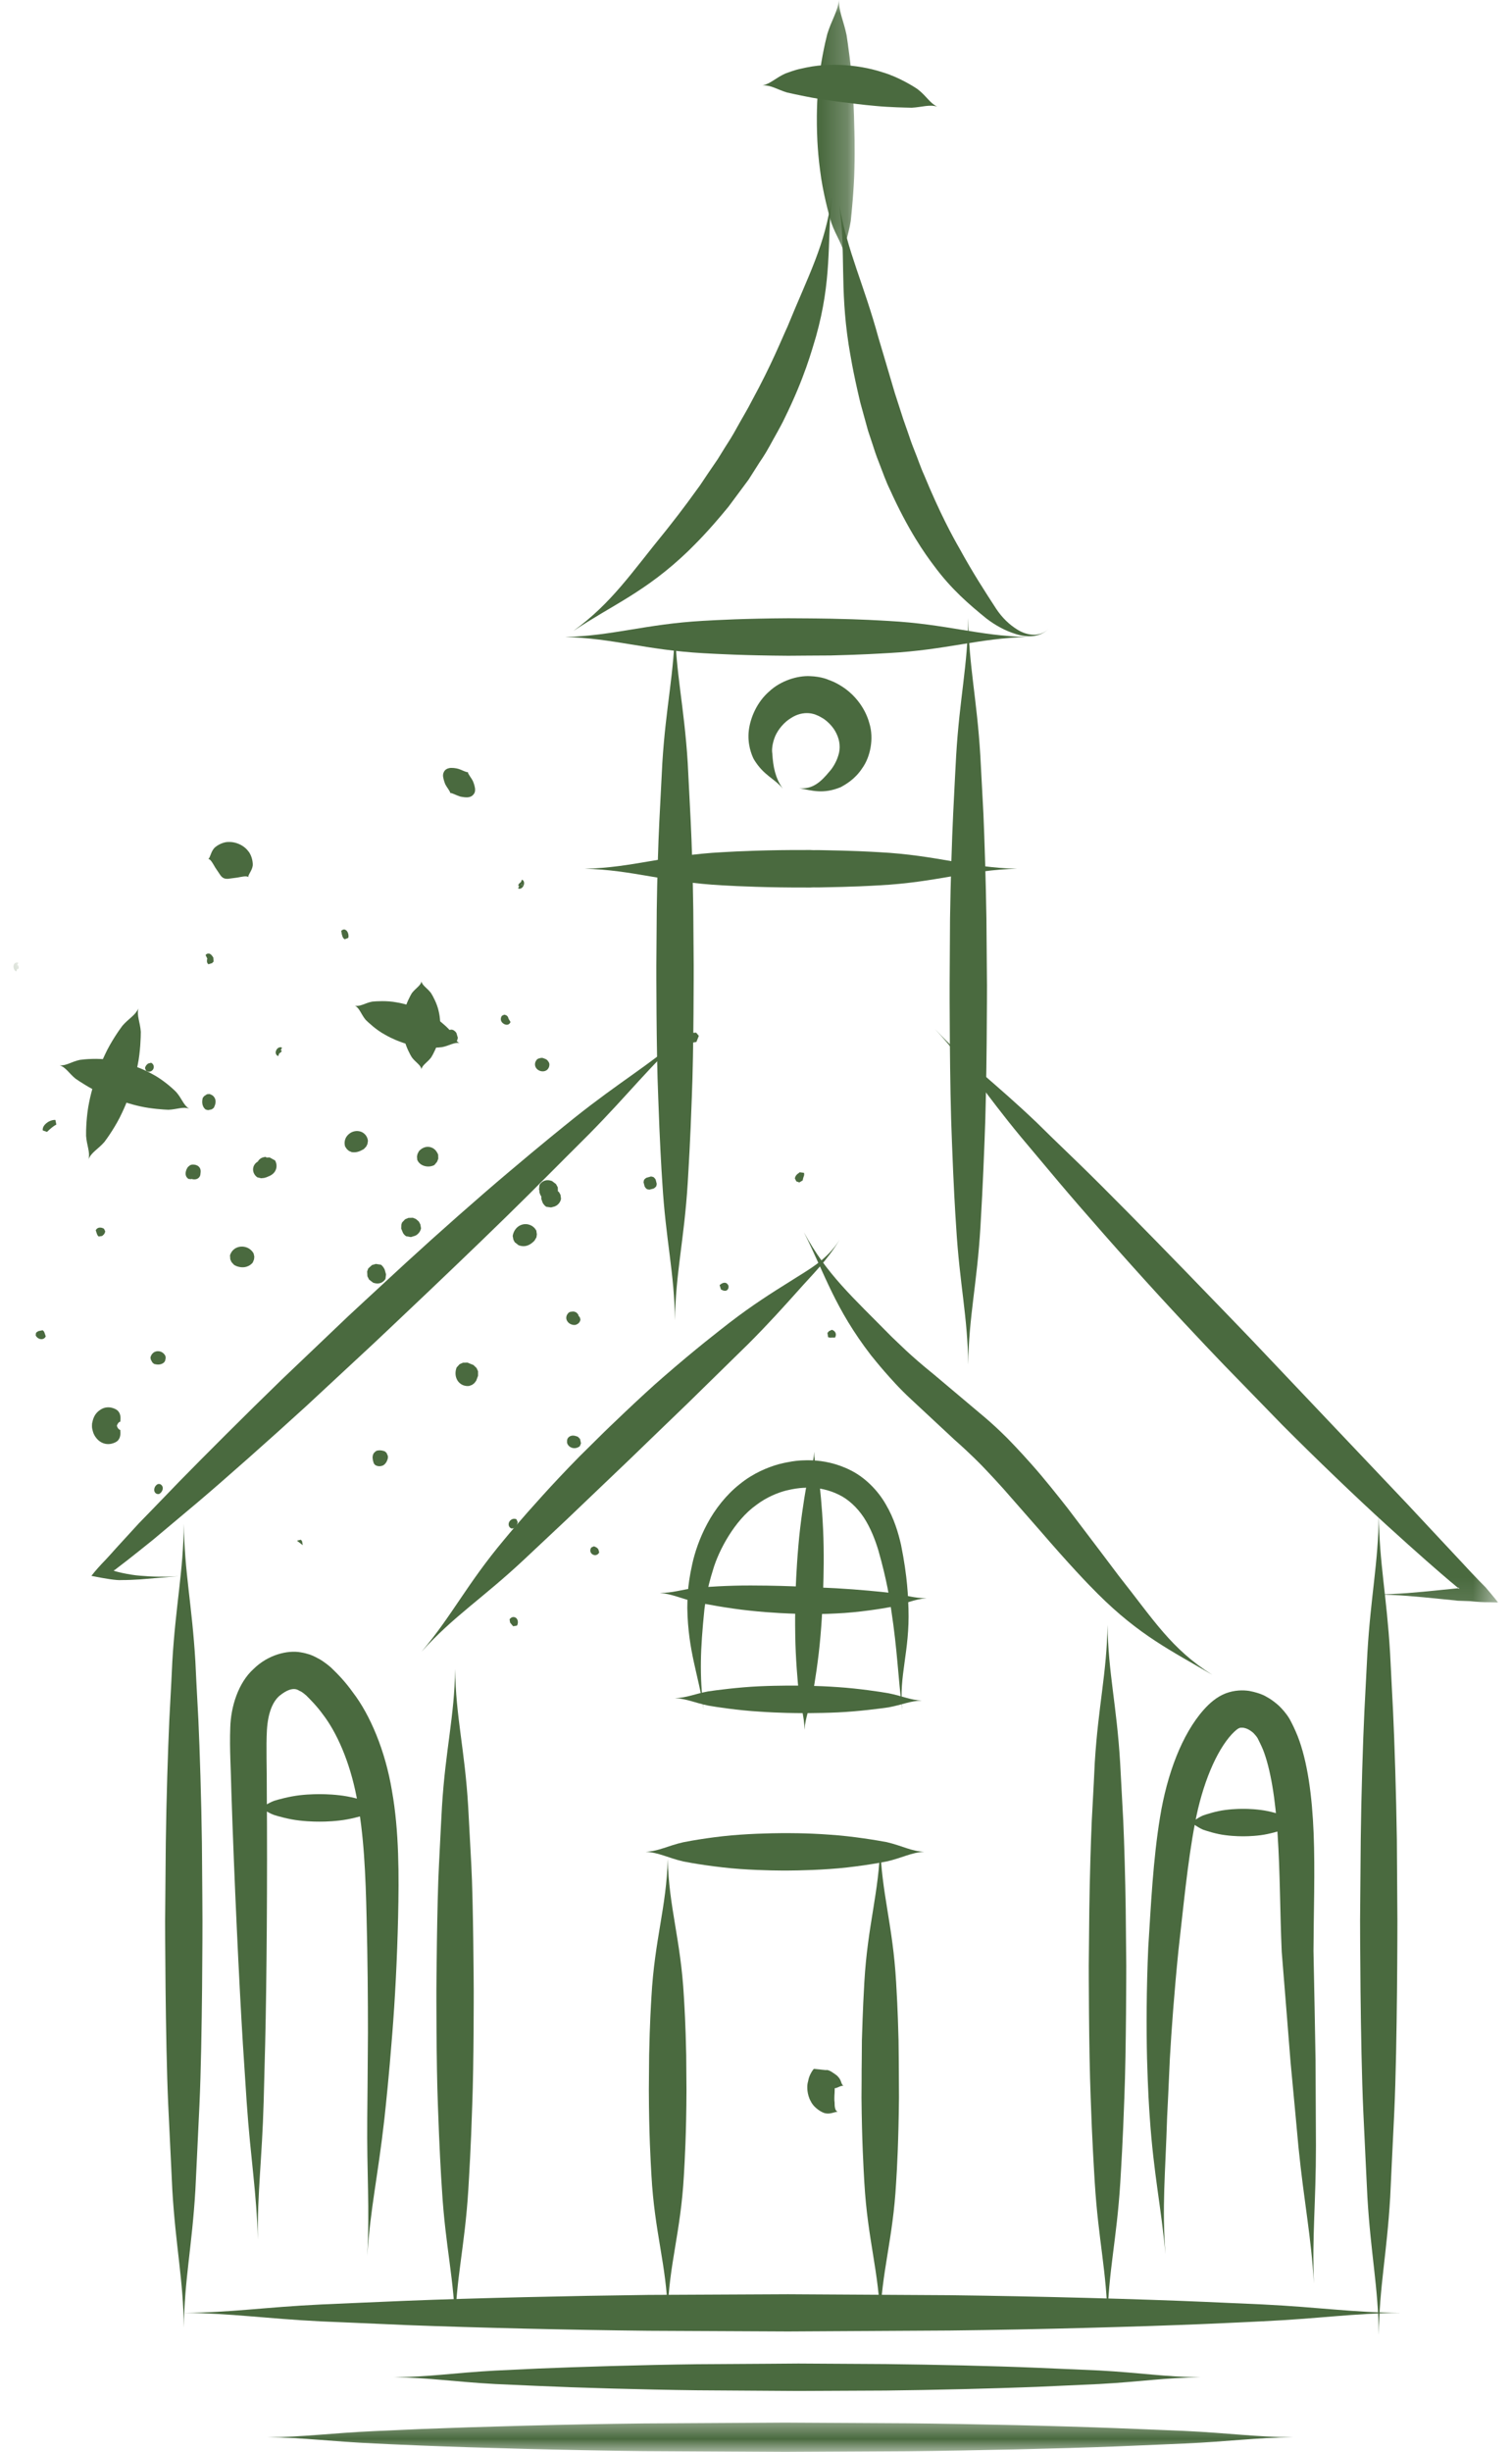 <svg xmlns="http://www.w3.org/2000/svg" width="58" height="94" viewBox="0 0 58 94" fill="none"><g id="Group 11"><path id="Vector" d="M2.287 40.844C2.526 40.917 2.646 41.151 2.896 41.354C3.037 41.453 3.448 41.724 3.839 41.901C4.23 42.078 4.594 42.193 4.594 42.193C4.594 42.193 4.959 42.323 5.381 42.417C5.797 42.51 6.292 42.542 6.459 42.547C6.782 42.536 7.021 42.417 7.256 42.505C7.042 42.38 6.98 42.12 6.761 41.87C6.641 41.745 6.256 41.396 5.849 41.182C5.448 40.958 5.052 40.839 5.052 40.839C5.052 40.839 4.662 40.698 4.209 40.635C3.756 40.562 3.235 40.609 3.063 40.635C2.74 40.703 2.532 40.87 2.287 40.844Z" fill="#4A6A3F"></path><path id="Vector_2" d="M5.308 38.661C5.193 38.927 4.938 39.047 4.698 39.323C4.578 39.479 4.245 39.958 4.031 40.422C3.808 40.885 3.672 41.328 3.672 41.328C3.672 41.328 3.516 41.766 3.417 42.271C3.313 42.771 3.297 43.349 3.302 43.547C3.328 43.917 3.464 44.167 3.396 44.443C3.505 44.177 3.766 44.057 4.005 43.781C4.125 43.625 4.459 43.146 4.672 42.682C4.896 42.219 5.031 41.776 5.031 41.776C5.031 41.776 5.183 41.339 5.281 40.833C5.386 40.333 5.401 39.75 5.401 39.557C5.375 39.187 5.24 38.937 5.308 38.661Z" fill="#4A6A3F"></path><path id="Vector_3" d="M13.615 38.557C13.792 38.646 13.849 38.885 14.026 39.099C14.131 39.203 14.438 39.49 14.756 39.661C15.068 39.844 15.375 39.948 15.375 39.948C15.375 39.948 15.677 40.068 16.037 40.125C16.391 40.188 16.818 40.167 16.959 40.146C17.23 40.094 17.427 39.948 17.625 39.99C17.443 39.901 17.386 39.661 17.209 39.448C17.11 39.344 16.797 39.057 16.485 38.885C16.167 38.703 15.86 38.599 15.86 38.599C15.86 38.599 15.558 38.484 15.198 38.427C14.844 38.359 14.422 38.385 14.276 38.401C14.006 38.453 13.808 38.604 13.615 38.557Z" fill="#4A6A3F"></path><path id="Vector_4" d="M16.167 37.625C16.146 37.781 15.938 37.891 15.797 38.078C15.735 38.182 15.568 38.49 15.511 38.771C15.443 39.052 15.453 39.307 15.453 39.307C15.453 39.307 15.443 39.562 15.511 39.849C15.568 40.13 15.735 40.438 15.797 40.536C15.938 40.729 16.146 40.833 16.167 40.995C16.193 40.833 16.401 40.729 16.542 40.536C16.604 40.438 16.771 40.13 16.828 39.849C16.896 39.562 16.886 39.307 16.886 39.307C16.886 39.307 16.896 39.052 16.828 38.771C16.771 38.49 16.604 38.182 16.537 38.078C16.401 37.891 16.193 37.781 16.167 37.625Z" fill="#4A6A3F"></path><path id="Vector_5" d="M7.99 32.932C8.078 32.932 8.177 33.125 8.256 33.26C8.292 33.312 8.381 33.443 8.459 33.562C8.521 33.646 8.584 33.667 8.584 33.667C8.584 33.667 8.636 33.698 8.74 33.693C8.886 33.672 9.037 33.656 9.099 33.646C9.256 33.62 9.464 33.562 9.526 33.63C9.506 33.547 9.662 33.391 9.693 33.198C9.709 33.109 9.677 32.812 9.521 32.63C9.381 32.443 9.177 32.364 9.177 32.364C9.177 32.364 8.985 32.266 8.745 32.281C8.506 32.286 8.266 32.453 8.209 32.526C8.084 32.672 8.063 32.891 7.99 32.932Z" fill="#4A6A3F"></path><path id="Vector_6" d="M17.271 30.406C17.318 30.386 17.5 30.49 17.646 30.537C17.714 30.552 17.901 30.589 18.005 30.557C18.115 30.531 18.156 30.464 18.156 30.464C18.156 30.464 18.219 30.412 18.224 30.302C18.235 30.198 18.172 30.016 18.141 29.948C18.073 29.812 17.938 29.656 17.948 29.599C17.901 29.625 17.719 29.516 17.573 29.474C17.505 29.453 17.313 29.422 17.214 29.453C17.104 29.479 17.063 29.542 17.063 29.542C17.063 29.542 17.005 29.599 16.995 29.708C16.985 29.812 17.052 29.995 17.078 30.062C17.146 30.198 17.281 30.354 17.271 30.406Z" fill="#4A6A3F"></path><path id="Vector_7" d="M4.615 54.818C4.594 54.833 4.537 54.781 4.505 54.724C4.474 54.646 4.49 54.682 4.484 54.651C4.474 54.625 4.51 54.568 4.469 54.625C4.453 54.646 4.422 54.661 4.422 54.661C4.412 54.667 4.427 54.646 4.422 54.677C4.422 54.688 4.417 54.63 4.422 54.656C4.422 54.672 4.453 54.672 4.469 54.698C4.51 54.755 4.474 54.703 4.484 54.677C4.49 54.641 4.474 54.677 4.505 54.604C4.537 54.542 4.594 54.495 4.615 54.51C4.609 54.469 4.672 54.245 4.521 54.089C4.458 54.016 4.151 53.859 3.87 54.036C3.724 54.125 3.62 54.245 3.563 54.443C3.531 54.578 3.531 54.578 3.531 54.578C3.531 54.583 3.531 54.589 3.531 54.589C3.526 54.719 3.521 54.729 3.568 54.896C3.609 55.042 3.724 55.198 3.859 55.281C4.146 55.458 4.448 55.307 4.516 55.234C4.667 55.078 4.604 54.854 4.615 54.818Z" fill="#4A6A3F"></path><path id="Vector_8" d="M19.875 34.062C19.911 34.078 19.948 34.078 19.984 34.062C20.041 34.036 20.073 33.979 20.088 33.943L19.994 33.917V33.906L20.088 33.943C20.125 33.844 20.099 33.755 20.02 33.724L19.984 33.818V33.812C19.948 33.859 19.895 33.864 19.88 33.953C19.895 33.969 19.906 33.964 19.916 33.964L19.875 34.062Z" fill="#4A6A3F"></path><path id="Vector_9" d="M10.672 40.49L10.713 40.38L10.718 40.391C10.745 40.344 10.791 40.354 10.807 40.292C10.797 40.276 10.781 40.276 10.771 40.271L10.817 40.162C10.729 40.125 10.63 40.177 10.593 40.276C10.578 40.307 10.573 40.344 10.578 40.38C10.588 40.432 10.625 40.474 10.672 40.49Z" fill="#4A6A3F"></path><path id="Vector_10" d="M30.662 45.333L30.792 45.255C30.797 45.203 30.813 45.161 30.823 45.125C30.844 45.073 30.86 45.021 30.839 44.964L30.672 44.943C30.662 44.958 30.646 44.969 30.625 44.984C30.578 45.016 30.516 45.062 30.49 45.177L30.547 45.292L30.662 45.333Z" fill="#4A6A3F"></path><path id="Vector_11" d="M27.094 59.136L27.182 59.141C27.224 59.12 27.338 59.016 27.344 58.911C27.344 58.854 27.312 58.802 27.26 58.776L27.141 58.802C27.151 58.792 27.172 58.786 27.172 58.786L27.042 58.823C26.932 59.026 27.057 59.115 27.094 59.136Z" fill="#4A6A3F"></path><path id="Vector_12" d="M21.75 55.292L21.76 55.344C21.791 55.417 21.849 55.474 21.922 55.5C22.026 55.542 22.151 55.521 22.244 55.443L22.286 55.333L22.25 55.167L22.166 55.083L22.125 55.068C21.922 54.99 21.817 55.083 21.776 55.146L21.755 55.198L21.75 55.292Z" fill="#4A6A3F"></path><path id="Vector_13" d="M26.235 52.526L26.287 52.667C26.323 52.677 26.386 52.693 26.443 52.656C26.485 52.636 26.506 52.594 26.516 52.542L26.443 52.438C26.438 52.432 26.427 52.432 26.417 52.427C26.381 52.411 26.261 52.37 26.209 52.479L26.23 52.542C26.23 52.531 26.23 52.526 26.235 52.526Z" fill="#4A6A3F"></path><path id="Vector_14" d="M31.901 51.281C31.901 51.281 31.891 51.281 31.865 51.281H32.032C32.068 51.214 32.073 51.156 32.052 51.104C32.037 51.068 32.006 51.021 31.933 50.99L31.907 50.984L31.787 51.042C31.782 51.068 31.766 51.078 31.74 51.099L31.766 51.266C31.834 51.292 31.875 51.286 31.901 51.281Z" fill="#4A6A3F"></path><path id="Vector_15" d="M19.547 62.083L19.567 62.208C19.583 62.229 19.599 62.25 19.614 62.266C19.64 62.297 19.661 62.323 19.687 62.349L19.833 62.323C19.869 62.26 19.875 62.182 19.854 62.115C19.833 62.057 19.797 62.021 19.75 62.005C19.724 61.995 19.63 61.969 19.547 62.083Z" fill="#4A6A3F"></path><path id="Vector_16" d="M22.761 59.609C22.849 59.646 22.948 59.604 22.985 59.516L22.953 59.401C22.948 59.396 22.943 59.391 22.938 59.38C22.917 59.354 22.886 59.323 22.828 59.302C22.813 59.292 22.797 59.286 22.776 59.286L22.683 59.328C22.646 59.38 22.636 59.437 22.651 59.495C22.667 59.547 22.709 59.589 22.761 59.609Z" fill="#4A6A3F"></path><path id="Vector_17" d="M13.125 35.859C13.135 35.901 13.151 35.969 13.224 36.01L13.359 35.958C13.391 35.865 13.349 35.688 13.245 35.646C13.193 35.62 13.135 35.641 13.089 35.688L13.115 35.833C13.115 35.833 13.12 35.849 13.125 35.859Z" fill="#4A6A3F"></path><path id="Vector_18" d="M9.901 44.511V44.526C9.817 44.573 9.718 44.661 9.708 44.818C9.703 44.943 9.76 45.057 9.869 45.136L10.015 45.172L10.13 45.161L10.218 45.136L10.255 45.12C10.349 45.083 10.515 45.021 10.583 44.839C10.625 44.729 10.614 44.604 10.552 44.49L10.343 44.375L10.213 44.38L10.208 44.354C10.036 44.359 9.948 44.443 9.901 44.511Z" fill="#4A6A3F"></path><path id="Vector_19" d="M17.052 39.807L17.067 39.859C17.083 39.885 17.13 39.958 17.218 39.995C17.265 40.01 17.416 40.052 17.541 39.88L17.562 39.786L17.51 39.609C17.5 39.589 17.458 39.521 17.369 39.484L17.323 39.474L17.239 39.484L17.135 39.542L17.083 39.599L17.052 39.677L17.047 39.724L17.052 39.807Z" fill="#4A6A3F"></path><path id="Vector_20" d="M5.849 52.24L5.912 52.292C6.11 52.349 6.23 52.292 6.297 52.229L6.334 52.172L6.355 52.068L6.349 52C6.318 51.917 6.25 51.854 6.172 51.823C6.089 51.792 6 51.797 5.927 51.833C5.849 51.875 5.792 51.953 5.771 52.047L5.787 52.13L5.849 52.24Z" fill="#4A6A3F"></path><path id="Vector_21" d="M10.474 53.99C10.49 54.021 10.516 54.062 10.562 54.099L10.656 54.115L10.812 54.073C10.833 54.062 10.88 54.036 10.917 53.984L10.938 53.896L10.891 53.724C10.88 53.703 10.854 53.661 10.807 53.625L10.714 53.609L10.552 53.651C10.531 53.661 10.484 53.688 10.448 53.745L10.432 53.833L10.474 53.99Z" fill="#4A6A3F"></path><path id="Vector_22" d="M14.406 39.333C14.422 39.354 14.443 39.401 14.495 39.432L14.583 39.448L14.76 39.401C14.787 39.38 14.875 39.328 14.901 39.203L14.885 39.13L14.828 39.021L14.771 38.969L14.656 38.927H14.568L14.448 38.979L14.385 39.042L14.354 39.12V39.198L14.406 39.333Z" fill="#4A6A3F"></path><path id="Vector_23" d="M7.948 36.75C7.948 36.755 7.943 36.771 7.943 36.781C7.938 36.828 7.922 36.911 7.995 36.969L8.146 36.922C8.151 36.901 8.161 36.891 8.193 36.87L8.182 36.708C8.177 36.708 8.167 36.688 8.156 36.672C8.13 36.635 8.099 36.589 8.047 36.568C8.026 36.557 7.953 36.536 7.885 36.614L7.964 36.776C7.958 36.771 7.948 36.76 7.948 36.75Z" fill="#4A6A3F"></path><path id="Vector_24" d="M1.51 51.328C1.615 51.365 1.714 51.328 1.755 51.234L1.708 51.099C1.698 51.068 1.682 51.031 1.635 51L1.479 51.031C1.453 51.047 1.411 51.062 1.38 51.104L1.37 51.198C1.391 51.25 1.443 51.302 1.51 51.328Z" fill="#4A6A3F"></path><path id="Vector_25" d="M5.885 40.974C5.922 40.886 5.885 40.786 5.797 40.745L5.677 40.776C5.672 40.781 5.666 40.786 5.656 40.797C5.625 40.823 5.578 40.865 5.562 40.953L5.604 41.052C5.713 41.12 5.838 41.083 5.885 40.974Z" fill="#4A6A3F"></path><path id="Vector_26" d="M7.292 44.672L7.204 44.745L7.157 44.828C7.089 44.995 7.115 45.12 7.23 45.198L7.323 45.208L7.365 45.198L7.375 45.208C7.553 45.245 7.636 45.156 7.667 45.094L7.683 45.052L7.693 44.964C7.714 44.823 7.657 44.719 7.537 44.672C7.485 44.651 7.428 44.646 7.355 44.651L7.292 44.672Z" fill="#4A6A3F"></path><path id="Vector_27" d="M7.885 42.536L7.979 42.562L8.125 42.531L8.203 42.469C8.239 42.396 8.302 42.26 8.25 42.125C8.219 42.047 8.161 41.989 8.078 41.958C8.062 41.948 8.047 41.948 8.021 41.943L7.937 41.953L7.828 42.026L7.776 42.094C7.76 42.167 7.708 42.385 7.885 42.536Z" fill="#4A6A3F"></path><path id="Vector_28" d="M1.802 43.396C1.911 43.292 2.031 43.182 2.161 43.115L2.125 42.938C2 42.927 1.838 42.995 1.734 43.104C1.661 43.177 1.63 43.261 1.64 43.339L1.802 43.396Z" fill="#4A6A3F"></path><path id="Vector_29" d="M3.786 47.406L3.922 47.385C3.927 47.38 3.932 47.375 3.942 47.364C3.974 47.339 4.021 47.302 4.036 47.208L3.989 47.109C3.968 47.099 3.953 47.089 3.937 47.083C3.823 47.042 3.724 47.068 3.672 47.167L3.718 47.307C3.729 47.333 3.744 47.375 3.786 47.406Z" fill="#4A6A3F"></path><path id="Vector_30" d="M20.698 45.662L20.688 45.667C20.693 45.734 20.719 45.807 20.766 45.875V45.969L20.808 46.089L20.823 46.125C20.839 46.146 20.875 46.214 20.953 46.266L21.136 46.292L21.276 46.255L21.339 46.224C21.438 46.162 21.5 46.073 21.521 45.958L21.5 45.807L21.443 45.703L21.401 45.672L21.396 45.521L21.328 45.396L21.177 45.281C20.933 45.188 20.766 45.302 20.693 45.432L20.677 45.609L20.698 45.662Z" fill="#4A6A3F"></path><path id="Vector_31" d="M21.917 50.776C21.995 50.807 22.078 50.807 22.141 50.766C22.208 50.734 22.25 50.672 22.266 50.599L22.25 50.526L22.219 50.469H22.203L22.177 50.391L22.109 50.318L22.031 50.286L21.979 50.281L21.885 50.292L21.833 50.312C21.755 50.37 21.713 50.464 21.724 50.557C21.74 50.651 21.812 50.74 21.917 50.776Z" fill="#4A6A3F"></path><path id="Vector_32" d="M17.771 53.109C17.844 53.135 17.917 53.146 18 53.135L18.109 53.094L18.193 53.031L18.266 52.937L18.338 52.745V52.573L18.281 52.448L18.161 52.333L17.927 52.239L17.755 52.245L17.63 52.302L17.516 52.427C17.406 52.714 17.516 53.01 17.771 53.109Z" fill="#4A6A3F"></path><path id="Vector_33" d="M19.693 47.526L19.745 47.625L19.891 47.739C20.198 47.859 20.401 47.661 20.474 47.594L20.505 47.562L20.578 47.437L20.594 47.323L20.573 47.177C20.516 47.078 20.432 47 20.328 46.964C20.198 46.911 20.052 46.922 19.922 46.995C19.787 47.073 19.693 47.219 19.667 47.385L19.693 47.526Z" fill="#4A6A3F"></path><path id="Vector_34" d="M26.557 39.974L26.713 39.948L26.807 39.714L26.703 39.589C26.619 39.599 26.567 39.594 26.51 39.594C26.442 39.589 26.375 39.583 26.281 39.609L26.218 39.724C26.244 39.828 26.323 39.886 26.437 39.911C26.479 39.927 26.526 39.938 26.557 39.974Z" fill="#4A6A3F"></path><path id="Vector_35" d="M11.536 59.031L11.39 59.068L11.614 59.24L11.588 59.094C11.578 59.078 11.567 59.052 11.536 59.031Z" fill="#4A6A3F"></path><path id="Vector_36" d="M15.666 46.693L15.541 46.745L15.422 46.87L15.396 46.948L15.39 47.104L15.453 47.255C15.463 47.281 15.5 47.344 15.578 47.396L15.76 47.427L15.901 47.385L15.963 47.359C16 47.333 16.114 47.26 16.151 47.094L16.125 46.943L16.067 46.833L15.953 46.734L15.838 46.688L15.666 46.693Z" fill="#4A6A3F"></path><path id="Vector_37" d="M16.016 44.24L15.995 44.339L16.005 44.464C16.047 44.568 16.13 44.646 16.24 44.688C16.375 44.74 16.531 44.734 16.662 44.667L16.766 44.542L16.812 44.422L16.807 44.266C16.75 44.13 16.667 44.036 16.552 43.995C16.474 43.964 16.276 43.917 16.073 44.13L16.016 44.24Z" fill="#4A6A3F"></path><path id="Vector_38" d="M19.5 39.276C19.541 39.255 19.567 39.224 19.583 39.182L19.505 39.052C19.5 39.016 19.479 38.948 19.401 38.917C19.385 38.911 19.364 38.906 19.343 38.901L19.255 38.943C19.213 38.995 19.203 39.063 19.218 39.125C19.255 39.24 19.401 39.318 19.5 39.276Z" fill="#4A6A3F"></path><path id="Vector_39" d="M20.703 41.052C20.802 41.089 20.901 41.078 20.974 41.026C21.047 40.969 21.083 40.88 21.073 40.781L21.052 40.724L20.995 40.646L20.943 40.609L20.828 40.563L20.766 40.557L20.672 40.578L20.615 40.604C20.542 40.672 20.511 40.761 20.526 40.849C20.542 40.938 20.609 41.016 20.703 41.052Z" fill="#4A6A3F"></path><path id="Vector_40" d="M27.688 49.453C27.703 49.458 27.719 49.464 27.734 49.474C27.755 49.479 27.823 49.505 27.88 49.469C27.922 49.443 27.948 49.396 27.948 49.328L27.943 49.292C27.917 49.229 27.875 49.198 27.849 49.188C27.745 49.151 27.646 49.234 27.604 49.271L27.656 49.438C27.667 49.443 27.677 49.448 27.688 49.453Z" fill="#4A6A3F"></path><path id="Vector_41" d="M13.307 44.057L13.385 44.125L13.495 44.172C13.703 44.203 13.849 44.114 13.958 44.052L14.047 43.958L14.094 43.864L14.114 43.739C14.099 43.578 13.995 43.448 13.854 43.391C13.687 43.328 13.495 43.37 13.364 43.495C13.234 43.614 13.187 43.792 13.239 43.958L13.307 44.057Z" fill="#4A6A3F"></path><path id="Vector_42" d="M14.302 55.943V55.979L14.339 56.104L14.391 56.167C14.406 56.177 14.427 56.182 14.443 56.193C14.521 56.224 14.599 56.219 14.683 56.188C14.813 56.125 14.86 55.979 14.88 55.901V55.823L14.828 55.703L14.766 55.646L14.74 55.635C14.636 55.599 14.537 55.594 14.448 55.62L14.412 55.641L14.36 55.688L14.334 55.719C14.281 55.812 14.292 55.891 14.297 55.938L14.302 55.943Z" fill="#4A6A3F"></path><path id="Vector_43" d="M14.761 48.687C14.745 48.651 14.709 48.562 14.615 48.489L14.417 48.458L14.271 48.5L14.125 48.63L14.084 48.745L14.094 48.932L14.157 49.057L14.313 49.177C14.615 49.281 14.75 49.089 14.787 49.031L14.808 48.859L14.761 48.687Z" fill="#4A6A3F"></path><g id="Clip path group"><mask id="mask0_236_330" style="mask-type:luminance" maskUnits="userSpaceOnUse" x="0" y="36" width="1" height="2"><g id="3a991df76b"><path id="Vector_44" d="M0.5 36.562H0.791V37.896H0.5V36.562Z" fill="white"></path></g></mask><g mask="url(#mask0_236_330)"><g id="Group"><path id="Vector_45" d="M0.541 37.156C0.557 37.198 0.588 37.229 0.625 37.245L0.661 37.146C0.672 37.146 0.682 37.161 0.692 37.151C0.739 37.13 0.713 37.031 0.703 37.021C0.682 37.005 0.672 37.01 0.661 37.01L0.703 36.911C0.63 36.88 0.557 36.917 0.531 36.984C0.51 37.036 0.515 37.099 0.541 37.156Z" fill="#4A6A3F"></path></g></g></g><path id="Vector_46" d="M8.823 48.13L8.833 48.281L8.88 48.386L8.979 48.495C9.01 48.516 9.047 48.526 9.073 48.542C9.365 48.651 9.589 48.542 9.698 48.401L9.745 48.281L9.755 48.177L9.729 48.057C9.672 47.953 9.578 47.87 9.469 47.828C9.333 47.776 9.182 47.781 9.057 47.844C8.943 47.901 8.859 48.005 8.823 48.13Z" fill="#4A6A3F"></path><path id="Vector_47" d="M24.729 45.49C24.739 45.505 24.765 45.557 24.823 45.594L24.911 45.609L25.073 45.568C25.099 45.552 25.14 45.526 25.177 45.474L25.192 45.386L25.151 45.224C25.14 45.208 25.114 45.161 25.062 45.125L24.974 45.104L24.807 45.151C24.781 45.161 24.739 45.188 24.703 45.24L24.687 45.328L24.729 45.49Z" fill="#4A6A3F"></path><path id="Vector_48" d="M6.136 56.896H6.063C5.98 56.927 5.917 57.021 5.917 57.114C5.912 57.187 5.954 57.25 6.021 57.276L6.094 57.281C6.178 57.245 6.24 57.151 6.245 57.062C6.245 56.984 6.204 56.927 6.136 56.896Z" fill="#4A6A3F"></path><path id="Vector_49" d="M19.615 58.599L19.703 58.594C19.781 58.547 19.834 58.469 19.86 58.359L19.813 58.25L19.792 58.239C19.677 58.198 19.568 58.271 19.526 58.364C19.49 58.458 19.521 58.557 19.615 58.599Z" fill="#4A6A3F"></path><g id="Clip path group_2"><mask id="mask1_236_330" style="mask-type:luminance" maskUnits="userSpaceOnUse" x="30" y="0" width="3" height="10"><g id="8fccf53134"><path id="Vector_50" d="M30.125 0H32.791V9.896H30.125V0Z" fill="white"></path></g></mask><g mask="url(#mask1_236_330)"><g id="Group_2"><path id="Vector_51" d="M32.182 0C32.13 0.458 31.901 0.76 31.734 1.307C31.656 1.604 31.453 2.505 31.385 3.339C31.312 4.172 31.338 4.932 31.338 4.932C31.338 4.932 31.343 5.693 31.458 6.526C31.557 7.359 31.802 8.25 31.89 8.542C32.083 9.083 32.328 9.37 32.401 9.828C32.37 9.365 32.547 9.031 32.635 8.474C32.666 8.172 32.76 7.271 32.776 6.458C32.797 5.641 32.771 4.901 32.771 4.901C32.771 4.901 32.76 4.167 32.708 3.354C32.651 2.536 32.521 1.646 32.474 1.344C32.359 0.786 32.177 0.464 32.182 0Z" fill="#4A6A3F"></path></g></g></g><path id="Vector_52" d="M29.25 3.276C29.573 3.255 29.812 3.432 30.192 3.547C30.401 3.594 31.005 3.729 31.547 3.813C32.083 3.896 32.573 3.948 32.573 3.948C32.573 3.948 33.057 4.016 33.599 4.063C34.14 4.115 34.76 4.125 34.974 4.13C35.37 4.109 35.651 3.995 35.953 4.089C35.666 3.953 35.536 3.677 35.203 3.422C35.026 3.297 34.448 2.948 33.87 2.776C33.291 2.583 32.745 2.531 32.745 2.531C32.745 2.531 32.198 2.453 31.593 2.5C31.291 2.516 30.979 2.573 30.718 2.635C30.458 2.688 30.244 2.781 30.14 2.813C29.76 2.979 29.567 3.208 29.25 3.276Z" fill="#4A6A3F"></path><path id="Vector_53" d="M21.99 24.193C23.511 23.177 24.766 22.698 26.401 21.125C26.672 20.854 27.125 20.427 27.948 19.422C28.136 19.172 28.448 18.75 28.714 18.39C28.953 18.015 29.151 17.703 29.151 17.703C29.151 17.703 29.334 17.448 29.521 17.104C29.709 16.755 29.953 16.344 30.099 16.031C30.865 14.474 31.141 13.432 31.302 12.901C31.912 10.719 31.73 9.385 31.901 7.568C31.657 9.396 31.016 10.542 30.209 12.521C29.985 13 29.615 13.948 28.834 15.38C28.688 15.672 28.453 16.057 28.276 16.38C28.099 16.708 27.938 16.953 27.938 16.953C27.938 16.953 27.75 17.245 27.532 17.604C27.292 17.953 27.016 18.359 26.855 18.604C26.141 19.599 25.766 20.057 25.542 20.344C24.188 22 23.48 23.104 21.99 24.193Z" fill="#4A6A3F"></path><path id="Vector_54" d="M32.198 7.88C32.448 9.698 32.214 11 32.552 13.203C32.615 13.578 32.703 14.182 33 15.432C33.073 15.693 33.193 16.135 33.297 16.51C33.422 16.88 33.521 17.187 33.521 17.187C33.521 17.187 33.599 17.443 33.729 17.765C33.854 18.088 33.995 18.484 34.13 18.755C34.844 20.338 35.479 21.229 35.818 21.677C36.495 22.599 37.193 23.187 37.839 23.713C38.193 23.984 38.568 24.187 38.979 24.312C39.375 24.437 39.885 24.453 40.219 24.109C39.875 24.458 39.37 24.349 39.047 24.151C38.708 23.948 38.432 23.667 38.219 23.349C37.776 22.667 37.318 21.963 36.807 21.031C36.547 20.578 36.062 19.698 35.443 18.198C35.323 17.943 35.198 17.562 35.073 17.26C34.953 16.963 34.875 16.719 34.875 16.719C34.875 16.719 34.776 16.427 34.651 16.078C34.536 15.724 34.406 15.312 34.323 15.062C33.974 13.875 33.802 13.302 33.698 12.953C33.125 10.859 32.521 9.687 32.198 7.88Z" fill="#4A6A3F"></path><path id="Vector_55" d="M39.391 24.422C37.552 24.38 36.302 23.927 34.099 23.807C33.73 23.787 33.12 23.745 31.86 23.719C31.61 23.713 31.011 23.708 31.011 23.708C31.011 23.708 30.511 23.703 30.235 23.703C28.552 23.713 27.511 23.771 26.964 23.802C24.766 23.927 23.516 24.375 21.677 24.422C23.516 24.469 24.766 24.917 26.964 25.042C27.511 25.073 28.552 25.13 30.235 25.141C30.511 25.141 31.011 25.135 31.011 25.135C31.011 25.135 31.61 25.13 31.86 25.13C33.12 25.099 33.73 25.057 34.099 25.037C36.302 24.917 37.552 24.469 39.391 24.422Z" fill="#4A6A3F"></path><path id="Vector_56" d="M25.891 23.974C25.87 25.807 25.542 27.057 25.407 29.25C25.386 29.625 25.355 30.229 25.292 31.489C25.25 32.307 25.209 33.693 25.193 34.87C25.183 36.052 25.177 37.021 25.177 37.021C25.177 37.021 25.172 40.281 25.25 42.089C25.308 43.766 25.37 44.807 25.407 45.349C25.537 47.547 25.87 48.792 25.891 50.625C25.917 48.792 26.245 47.547 26.381 45.349C26.412 44.807 26.48 43.766 26.537 42.089C26.615 40.281 26.61 37.021 26.61 37.021C26.61 37.021 26.605 36.052 26.594 34.87C26.578 33.693 26.537 32.307 26.495 31.489C26.433 30.229 26.401 29.625 26.381 29.25C26.245 27.057 25.917 25.807 25.891 23.974Z" fill="#4A6A3F"></path><path id="Vector_57" d="M37.141 23.693C37.12 25.526 36.808 26.776 36.678 28.969C36.657 29.344 36.625 29.948 36.563 31.208C36.516 32.182 36.464 33.823 36.443 35.219C36.433 36.614 36.428 37.771 36.428 37.771C36.428 37.771 36.422 41.63 36.516 43.771C36.578 45.448 36.641 46.489 36.678 47.031C36.808 49.229 37.12 50.474 37.141 52.312C37.162 50.474 37.48 49.229 37.61 47.031C37.641 46.489 37.703 45.448 37.766 43.771C37.86 41.63 37.86 37.771 37.86 37.771C37.86 37.771 37.849 36.614 37.839 35.219C37.818 33.823 37.766 32.182 37.724 31.208C37.657 29.948 37.625 29.344 37.605 28.969C37.474 26.776 37.162 25.526 37.141 23.693Z" fill="#4A6A3F"></path><path id="Vector_58" d="M39.016 33.307C37.177 33.266 35.927 32.786 33.724 32.672C33.355 32.651 32.745 32.614 31.485 32.594C31.407 32.589 31.224 32.594 31.224 32.594C31.224 32.594 31.157 32.594 31.089 32.589C31.042 32.589 31 32.589 30.959 32.589C29.506 32.583 28.313 32.635 27.714 32.672C25.511 32.786 24.266 33.266 22.427 33.307C24.266 33.349 25.511 33.828 27.714 33.943C28.313 33.979 29.506 34.031 30.959 34.026C31 34.026 31.042 34.026 31.089 34.026C31.157 34.021 31.224 34.021 31.224 34.021C31.224 34.021 31.407 34.026 31.485 34.021C32.745 34 33.355 33.964 33.724 33.943C35.927 33.828 37.177 33.349 39.016 33.307Z" fill="#4A6A3F"></path><path id="Vector_59" d="M6.865 60.427C6.334 60.464 5.849 60.453 5.381 60.411C4.969 60.386 4.271 60.219 4.37 60.208C4.375 60.193 4.453 60.172 4.438 60.161C4.594 60.042 4.745 59.927 4.891 59.813C5.219 59.557 5.542 59.297 5.891 59.016C6.177 58.776 6.641 58.386 7.61 57.573C8.636 56.703 10.329 55.203 11.75 53.906C13.162 52.594 14.323 51.516 14.323 51.516C14.323 51.516 18.198 47.875 20.287 45.792C21.474 44.604 22.209 43.865 22.594 43.484C24.141 41.917 24.901 40.896 26.266 39.667C24.87 40.859 23.756 41.484 22.032 42.859C21.605 43.203 20.792 43.854 19.506 44.943C18.375 45.896 16.823 47.266 15.568 48.417C14.318 49.568 13.344 50.474 13.344 50.474C13.344 50.474 12.193 51.573 10.797 52.901C9.417 54.24 7.818 55.839 6.881 56.797C6.006 57.703 5.584 58.141 5.323 58.406C5.016 58.74 4.74 59.042 4.459 59.349C4.334 59.49 4.209 59.63 4.078 59.771C3.839 60.016 3.641 60.24 3.506 60.417C4.042 60.526 4.474 60.594 4.657 60.578C4.901 60.578 5.141 60.568 5.375 60.552C5.808 60.516 6.302 60.474 6.865 60.427Z" fill="#4A6A3F"></path><path id="Vector_60" d="M7.052 58.427C7.032 60.26 6.74 61.51 6.61 63.703C6.594 64.078 6.563 64.682 6.495 65.943C6.443 67.083 6.381 69.01 6.36 70.651C6.344 72.292 6.334 73.646 6.334 73.646C6.334 73.646 6.339 78.182 6.453 80.693C6.532 82.375 6.584 83.411 6.61 83.958C6.74 86.151 7.032 87.401 7.052 89.234C7.073 87.401 7.365 86.151 7.495 83.958C7.521 83.411 7.573 82.375 7.651 80.693C7.766 78.182 7.766 73.646 7.766 73.646C7.766 73.646 7.761 72.292 7.745 70.651C7.724 69.01 7.662 67.083 7.61 65.943C7.542 64.682 7.511 64.078 7.495 63.703C7.365 61.51 7.073 60.26 7.052 58.427Z" fill="#4A6A3F"></path><path id="Vector_61" d="M17.459 63.984C17.433 65.818 17.089 67.062 16.954 69.26C16.933 69.635 16.901 70.24 16.839 71.495C16.761 72.922 16.74 76.297 16.74 76.297C16.74 76.297 16.735 79.125 16.797 80.693C16.855 82.375 16.917 83.412 16.954 83.958C17.084 86.151 17.433 87.401 17.459 89.234C17.48 87.401 17.829 86.151 17.964 83.958C17.995 83.412 18.063 82.375 18.115 80.693C18.177 79.125 18.172 76.297 18.172 76.297C18.172 76.297 18.157 72.922 18.079 71.495C18.011 70.24 17.98 69.635 17.959 69.26C17.829 67.062 17.48 65.818 17.459 63.984Z" fill="#4A6A3F"></path><path id="Vector_62" d="M16.172 63.323C17.401 61.958 18.515 61.281 20.114 59.781C20.385 59.526 20.823 59.115 21.739 58.255C22.463 57.563 24.172 55.932 24.172 55.932C24.172 55.932 25.593 54.557 26.385 53.797C27.583 52.625 28.323 51.901 28.708 51.521C29.484 50.745 30.062 50.099 30.614 49.484C31.156 48.87 31.739 48.318 32.208 47.526C31.718 48.323 31 48.682 30.312 49.125C29.609 49.563 28.869 50.031 27.994 50.703C27.562 51.042 26.729 51.677 25.453 52.786C24.609 53.511 23.172 54.906 23.172 54.906C23.172 54.906 22.75 55.323 22.234 55.833C21.724 56.349 21.145 56.969 20.807 57.344C19.958 58.281 19.567 58.755 19.328 59.042C17.906 60.74 17.354 61.922 16.172 63.323Z" fill="#4A6A3F"></path><path id="Vector_63" d="M30.839 47.245C31.656 48.875 32.021 50.151 33.406 51.953C33.526 52.099 33.682 52.297 33.922 52.573C34.161 52.844 34.49 53.224 34.948 53.646C35.354 54.021 36.036 54.661 36.62 55.203C37.224 55.734 37.656 56.182 37.656 56.182C37.656 56.182 38.031 56.568 38.49 57.078C38.948 57.599 39.505 58.234 39.901 58.688C40.995 59.958 41.729 60.729 42.12 61.115C43.714 62.703 44.927 63.286 46.5 64.208C44.927 63.219 44.25 62.099 42.917 60.417C42.594 59.984 41.969 59.161 40.958 57.828C40.578 57.344 40.042 56.667 39.557 56.125C39.083 55.589 38.682 55.182 38.682 55.182C38.682 55.182 38.198 54.682 37.589 54.182C36.979 53.667 36.26 53.063 35.833 52.703C34.859 51.917 34.469 51.495 34.198 51.245C32.703 49.724 31.714 48.865 30.839 47.245Z" fill="#4A6A3F"></path><path id="Vector_64" d="M30.026 30.235C29.74 29.828 29.656 29.401 29.625 28.886C29.599 28.745 29.625 28.5 29.734 28.229C29.849 27.964 30.078 27.688 30.339 27.531C30.854 27.193 31.302 27.406 31.302 27.406C31.302 27.406 31.422 27.448 31.594 27.557C31.761 27.672 31.979 27.88 32.094 28.141C32.214 28.391 32.25 28.688 32.156 28.969C32.073 29.245 31.912 29.479 31.818 29.578C31.5 29.964 31.177 30.271 30.662 30.219C31.141 30.307 31.573 30.458 32.255 30.177C32.422 30.083 32.792 29.886 33.078 29.448C33.38 29.031 33.536 28.318 33.344 27.714C33.177 27.11 32.771 26.656 32.427 26.406C32.073 26.151 31.792 26.068 31.792 26.068C31.792 26.068 31.531 25.938 31.063 25.922C30.599 25.901 29.958 26.089 29.511 26.505C29.047 26.906 28.787 27.495 28.724 28.005C28.662 28.526 28.833 28.948 28.917 29.11C29.297 29.74 29.708 29.839 30.026 30.235Z" fill="#4A6A3F"></path><path id="Vector_65" d="M52.89 58.089C52.87 59.927 52.583 61.172 52.453 63.37C52.432 63.74 52.401 64.349 52.338 65.604C52.281 66.797 52.218 68.802 52.198 70.51C52.182 72.219 52.172 73.63 52.172 73.63C52.172 73.63 52.177 78.354 52.297 80.974C52.375 82.656 52.427 83.693 52.453 84.234C52.583 86.432 52.87 87.677 52.89 89.516C52.911 87.677 53.198 86.432 53.328 84.234C53.354 83.693 53.401 82.656 53.484 80.974C53.604 78.354 53.604 73.63 53.604 73.63C53.604 73.63 53.593 72.219 53.583 70.51C53.557 68.802 53.495 66.797 53.437 65.604C53.375 64.349 53.343 63.74 53.323 63.37C53.192 61.172 52.911 59.927 52.89 58.089Z" fill="#4A6A3F"></path><path id="Vector_66" d="M42.484 62.297C42.458 64.135 42.13 65.38 41.995 67.578C41.979 67.948 41.948 68.557 41.88 69.812C41.843 70.635 41.802 72.021 41.786 73.198C41.776 74.375 41.765 75.349 41.765 75.349C41.765 75.349 41.765 78.604 41.838 80.412C41.895 82.094 41.963 83.13 41.995 83.677C42.13 85.87 42.458 87.12 42.484 88.953C42.51 87.12 42.838 85.87 42.974 83.677C43.005 83.13 43.073 82.094 43.13 80.412C43.203 78.604 43.203 75.349 43.203 75.349C43.203 75.349 43.192 74.375 43.182 73.198C43.166 72.021 43.125 70.635 43.088 69.812C43.02 68.557 42.989 67.948 42.968 67.578C42.838 65.38 42.51 64.135 42.484 62.297Z" fill="#4A6A3F"></path><path id="Vector_67" d="M25.614 71.276C25.567 73.115 25.109 74.359 24.989 76.557C24.968 76.927 24.927 77.531 24.901 78.792C24.901 79 24.895 79.49 24.895 79.49C24.895 79.49 24.89 79.906 24.89 80.13C24.895 81.813 24.958 82.854 24.989 83.396C25.109 85.594 25.567 86.839 25.614 88.672C25.656 86.839 26.114 85.594 26.234 83.396C26.265 82.854 26.328 81.813 26.333 80.13C26.333 79.906 26.328 79.49 26.328 79.49C26.328 79.49 26.323 79 26.323 78.792C26.297 77.531 26.255 76.927 26.234 76.557C26.114 74.359 25.656 73.115 25.614 71.276Z" fill="#4A6A3F"></path><path id="Vector_68" d="M33.765 70.719C33.724 72.552 33.281 73.797 33.156 75.995C33.135 76.365 33.099 76.974 33.062 78.229C33.062 78.568 33.052 79.37 33.052 79.37C33.052 79.37 33.052 80.042 33.047 80.412C33.062 82.094 33.125 83.13 33.156 83.677C33.281 85.87 33.724 87.12 33.765 88.953C33.807 87.12 34.255 85.87 34.375 83.677C34.411 83.13 34.468 82.094 34.484 80.412C34.484 80.042 34.479 79.37 34.479 79.37C34.479 79.37 34.474 78.568 34.468 78.229C34.437 76.974 34.395 76.365 34.375 75.995C34.25 73.797 33.807 72.552 33.765 70.719Z" fill="#4A6A3F"></path><path id="Vector_69" d="M24.765 70.995C25.27 71.021 25.609 71.224 26.208 71.365C26.531 71.432 27.51 71.594 28.401 71.656C29.297 71.719 30.109 71.714 30.109 71.714C30.109 71.714 30.927 71.719 31.817 71.656C32.713 71.599 33.687 71.432 34.015 71.365C34.614 71.229 34.953 71.021 35.453 70.995C34.953 70.974 34.614 70.766 34.015 70.625C33.687 70.563 32.713 70.396 31.817 70.339C30.927 70.271 30.109 70.281 30.109 70.281C30.109 70.281 29.297 70.276 28.401 70.339C27.51 70.396 26.531 70.563 26.208 70.63C25.609 70.766 25.27 70.974 24.765 70.995Z" fill="#4A6A3F"></path><path id="Vector_70" d="M53.735 88.672C51.896 88.661 50.646 88.458 48.443 88.349C48.068 88.333 47.464 88.307 46.203 88.25C43.834 88.146 39.839 88.036 36.438 87.995C33.037 87.974 30.23 87.958 30.23 87.958C30.23 87.958 27.875 87.969 24.875 87.984C21.87 88.021 18.219 88.104 15.61 88.208C13.927 88.281 12.886 88.323 12.344 88.349C10.141 88.453 8.891 88.661 7.052 88.672C8.891 88.687 10.141 88.891 12.344 89C12.886 89.021 13.927 89.068 15.61 89.141C18.219 89.24 21.87 89.328 24.875 89.359C27.875 89.375 30.23 89.385 30.23 89.385C30.23 89.385 33.037 89.37 36.438 89.349C39.839 89.312 43.834 89.198 46.203 89.099C47.464 89.042 48.068 89.016 48.443 88.995C50.646 88.891 51.896 88.687 53.735 88.672Z" fill="#4A6A3F"></path><path id="Vector_71" d="M9.89 85.87C9.87 84.031 10.052 82.781 10.114 80.583C10.125 80.214 10.14 79.604 10.172 78.349C10.229 75.995 10.26 72.026 10.234 68.651C10.239 67.823 10.203 66.964 10.239 66.323C10.281 65.667 10.458 65.245 10.719 65.016C11.302 64.542 11.489 64.865 11.526 64.839C11.526 64.839 11.594 64.87 11.745 65C11.885 65.141 12.146 65.396 12.39 65.734C12.906 66.406 13.416 67.521 13.682 68.912C13.963 70.297 14.026 71.917 14.062 73.51C14.104 75.104 14.114 76.651 14.114 77.943C14.104 79.615 14.094 80.656 14.088 81.198C14.068 83.396 14.187 84.651 14.088 86.484C14.208 84.651 14.5 83.422 14.745 81.234C14.802 80.693 14.916 79.662 15.047 77.979C15.151 76.682 15.234 75.12 15.271 73.51C15.307 71.906 15.312 70.208 15.036 68.662C14.781 67.115 14.193 65.74 13.541 64.891C13.229 64.453 12.937 64.162 12.698 63.932C12.448 63.714 12.255 63.609 12.255 63.609C12.255 63.609 12.198 63.578 12.088 63.521C11.979 63.464 11.797 63.391 11.541 63.349C11.026 63.255 10.281 63.443 9.734 63.979C9.14 64.51 8.854 65.432 8.833 66.234C8.802 67.068 8.859 67.823 8.875 68.677C8.984 72.052 9.172 76.01 9.317 78.365C9.401 79.62 9.437 80.224 9.463 80.599C9.614 82.792 9.844 84.031 9.89 85.87Z" fill="#4A6A3F"></path><path id="Vector_72" d="M44.708 86.427C44.568 84.599 44.703 83.339 44.771 81.156C44.792 80.787 44.818 80.182 44.875 78.932C44.937 77.823 45.047 76.344 45.208 74.745C45.391 73.162 45.552 71.406 45.838 69.906C46.12 68.396 46.656 67.135 47.25 66.49C47.547 66.182 47.573 66.245 47.698 66.24C47.818 66.26 47.901 66.313 47.901 66.313C47.901 66.313 47.969 66.344 48.078 66.438C48.125 66.49 48.187 66.552 48.239 66.635C48.292 66.745 48.375 66.901 48.448 67.078C48.734 67.797 48.932 68.984 49.01 70.359C49.104 71.74 49.099 73.292 49.167 74.833C49.292 76.349 49.406 77.823 49.505 79.052C49.661 80.724 49.76 81.755 49.807 82.297C50.026 84.479 50.297 85.719 50.401 87.552C50.328 85.719 50.479 84.469 50.479 82.266C50.479 81.719 50.469 80.677 50.464 78.99C50.443 77.771 50.417 76.307 50.385 74.797C50.391 73.307 50.448 71.729 50.391 70.292C50.333 68.849 50.156 67.526 49.776 66.557C49.677 66.313 49.578 66.104 49.464 65.896C49.328 65.672 49.177 65.51 49.047 65.385C48.776 65.146 48.588 65.057 48.588 65.057C48.588 65.057 48.391 64.917 47.922 64.828C47.682 64.792 47.359 64.792 47.016 64.922C46.667 65.057 46.391 65.307 46.177 65.547C45.333 66.495 44.766 68.031 44.5 69.662C44.229 71.313 44.151 73.031 44.047 74.662C43.974 76.287 43.974 77.797 44 78.917C44.036 80.182 44.078 80.792 44.104 81.167C44.255 83.37 44.542 84.604 44.708 86.427Z" fill="#4A6A3F"></path><path id="Vector_73" d="M15.115 91.141C16.464 91.156 17.386 91.312 19 91.401C19.276 91.411 19.719 91.432 20.646 91.474C22.131 91.542 24.625 91.615 26.75 91.641C28.87 91.656 30.625 91.667 30.625 91.667C30.625 91.667 32.094 91.661 33.969 91.651C35.844 91.63 38.131 91.573 39.756 91.51C40.995 91.453 41.761 91.417 42.157 91.401C43.776 91.312 44.693 91.156 46.047 91.141C44.693 91.13 43.776 90.969 42.157 90.88C41.761 90.865 40.995 90.828 39.756 90.776C38.131 90.708 35.844 90.656 33.969 90.635C32.094 90.625 30.625 90.615 30.625 90.615C30.625 90.615 28.87 90.63 26.75 90.641C24.625 90.667 22.131 90.745 20.646 90.807C19.719 90.849 19.276 90.87 19 90.885C17.386 90.974 16.464 91.13 15.115 91.141Z" fill="#4A6A3F"></path><g id="Clip path group_3"><mask id="mask2_236_330" style="mask-type:luminance" maskUnits="userSpaceOnUse" x="10" y="92" width="41" height="2"><g id="bcc32daba3"><path id="Vector_74" d="M10.125 92.562H50.125V94H10.125V92.562Z" fill="white"></path></g></mask><g mask="url(#mask2_236_330)"><g id="Group_3"><path id="Vector_75" d="M10.239 93.443C11.687 93.453 12.671 93.604 14.401 93.682C14.698 93.698 15.177 93.719 16.166 93.76C18.239 93.844 21.724 93.943 24.692 93.974C27.661 93.99 30.114 94.005 30.114 94.005C30.114 94.005 32.161 93.995 34.786 93.979C37.406 93.953 40.593 93.88 42.87 93.792C44.198 93.734 45.015 93.703 45.442 93.682C47.177 93.604 48.161 93.453 49.609 93.443C48.161 93.432 47.177 93.281 45.442 93.198C45.015 93.182 44.198 93.146 42.87 93.094C40.593 93.005 37.406 92.932 34.786 92.906C32.161 92.891 30.114 92.88 30.114 92.88C30.114 92.88 27.661 92.896 24.692 92.912C21.724 92.943 18.239 93.042 16.166 93.125C15.177 93.167 14.698 93.188 14.401 93.203C12.671 93.281 11.687 93.432 10.239 93.443Z" fill="#4A6A3F"></path></g></g></g><path id="Vector_76" d="M31.234 55.661C31.203 56.156 31.036 56.495 30.911 57.094C30.854 57.411 30.698 58.385 30.625 59.271C30.547 60.161 30.521 60.969 30.521 60.969C30.521 60.969 30.489 61.781 30.505 62.672C30.515 63.562 30.604 64.542 30.64 64.87C30.719 65.474 30.859 65.818 30.859 66.318C30.896 65.823 31.062 65.49 31.182 64.896C31.245 64.573 31.401 63.604 31.474 62.714C31.552 61.823 31.573 61.01 31.573 61.01C31.573 61.01 31.609 60.198 31.594 59.302C31.583 58.406 31.495 57.427 31.458 57.099C31.375 56.5 31.234 56.156 31.234 55.661Z" fill="#4A6A3F"></path><path id="Vector_77" d="M25.312 61.068C25.791 61.115 26.109 61.281 26.677 61.417C26.984 61.484 27.911 61.661 28.765 61.75C29.625 61.844 30.411 61.865 30.411 61.865C30.411 61.865 31.198 61.906 32.062 61.859C32.932 61.823 33.87 61.667 34.177 61.609C34.75 61.484 35.067 61.312 35.547 61.271C35.067 61.281 34.734 61.146 34.156 61.068C33.849 61.031 32.916 60.938 32.067 60.891C31.218 60.849 30.448 60.818 30.448 60.818C30.448 60.818 29.677 60.786 28.817 60.786C27.963 60.781 27.02 60.844 26.708 60.875C26.13 60.943 25.797 61.078 25.312 61.068Z" fill="#4A6A3F"></path><path id="Vector_78" d="M26.99 65.536C26.828 64.203 26.865 63.25 27.021 61.698C27.063 61.437 27.094 61 27.355 60.172C27.568 59.448 28.172 58.297 29.006 57.703C29.401 57.401 29.834 57.229 30.151 57.146C30.474 57.068 30.677 57.052 30.677 57.052C30.677 57.052 30.849 57.031 31.125 57.036C31.407 57.047 31.787 57.114 32.162 57.297C32.532 57.469 32.881 57.792 33.141 58.187C33.401 58.588 33.578 59.052 33.698 59.453C34.021 60.588 34.136 61.349 34.188 61.729C34.427 63.292 34.443 64.24 34.61 65.573C34.474 64.229 34.901 63.328 34.849 61.672C34.834 61.255 34.818 60.484 34.563 59.224C34.459 58.771 34.297 58.213 33.98 57.677C33.672 57.135 33.177 56.641 32.631 56.37C32.089 56.094 31.552 56.005 31.177 55.989C30.802 55.974 30.573 56.005 30.573 56.005C30.573 56.005 30.302 56.026 29.875 56.135C29.459 56.25 28.891 56.479 28.375 56.901C27.865 57.302 27.427 57.859 27.131 58.417C26.828 58.979 26.651 59.531 26.558 59.948C26.344 60.906 26.375 61.38 26.365 61.656C26.396 63.333 26.797 64.203 26.99 65.536Z" fill="#4A6A3F"></path><path id="Vector_79" d="M35.359 65.198C34.916 65.177 34.614 65.021 34.083 64.917C33.797 64.865 32.932 64.734 32.14 64.682C31.349 64.625 30.625 64.625 30.625 64.625C30.625 64.625 29.906 64.615 29.114 64.651C28.323 64.687 27.458 64.802 27.172 64.844C26.64 64.943 26.338 65.094 25.89 65.104C26.338 65.125 26.64 65.281 27.172 65.391C27.458 65.443 28.323 65.573 29.114 65.62C29.906 65.677 30.625 65.677 30.625 65.677C30.625 65.677 31.349 65.687 32.14 65.651C32.932 65.615 33.797 65.5 34.083 65.458C34.614 65.359 34.916 65.208 35.359 65.198Z" fill="#4A6A3F"></path><path id="Vector_80" d="M9.865 69.313C10.089 69.328 10.24 69.484 10.511 69.583C10.657 69.63 11.089 69.755 11.49 69.797C11.891 69.844 12.256 69.839 12.256 69.839C12.256 69.839 12.62 69.844 13.016 69.797C13.417 69.755 13.854 69.63 14 69.583C14.266 69.484 14.422 69.328 14.646 69.313C14.422 69.297 14.266 69.146 14 69.042C13.854 68.995 13.417 68.87 13.016 68.828C12.62 68.781 12.256 68.787 12.256 68.787C12.256 68.787 11.891 68.781 11.49 68.828C11.089 68.875 10.657 68.995 10.511 69.042C10.24 69.146 10.089 69.297 9.865 69.313Z" fill="#4A6A3F"></path><path id="Vector_81" d="M49.797 69.875C49.599 69.859 49.463 69.703 49.229 69.604C49.099 69.557 48.713 69.432 48.359 69.391C48.005 69.344 47.687 69.349 47.687 69.349C47.687 69.349 47.364 69.344 47.01 69.391C46.661 69.432 46.276 69.557 46.145 69.604C45.911 69.703 45.776 69.859 45.578 69.875C45.776 69.891 45.911 70.047 46.145 70.146C46.276 70.193 46.661 70.318 47.01 70.359C47.364 70.406 47.687 70.401 47.687 70.401C47.687 70.401 48.005 70.406 48.359 70.359C48.713 70.313 49.099 70.193 49.229 70.146C49.463 70.042 49.599 69.891 49.797 69.875Z" fill="#4A6A3F"></path><path id="Vector_82" d="M32.364 79.974C32.239 79.901 32.312 79.766 32.104 79.573C32.015 79.51 31.791 79.328 31.682 79.365C31.541 79.349 31.375 79.333 31.218 79.318C31.114 79.437 31.026 79.63 31.005 79.766C30.963 79.906 30.968 80.005 30.968 79.995C30.968 79.995 30.948 80.286 31.099 80.557C31.234 80.838 31.557 81.005 31.661 81.021C31.88 81.062 32.02 80.953 32.135 80.969C32.02 80.917 32.015 80.74 32.015 80.604C32 80.536 32.005 80.354 32.015 80.234C32.02 80.125 32.02 80.021 32.02 80.021C32.026 80 32.026 80.021 32.026 80.01L32.005 79.963C32 79.911 31.994 80.021 31.994 80.052C32.078 80.094 32.27 79.927 32.364 79.974Z" fill="#4A6A3F"></path><g id="Clip path group_4"><mask id="mask3_236_330" style="mask-type:luminance" maskUnits="userSpaceOnUse" x="35" y="39" width="23" height="23"><g id="bbccc4139f"><path id="Vector_83" d="M35.459 39.229H57.5V61.896H35.459V39.229Z" fill="white"></path></g></mask><g mask="url(#mask3_236_330)"><g id="Group_4"><path id="Vector_84" d="M35.86 39.448C37.094 40.802 37.756 41.891 39.162 43.589C39.401 43.875 39.792 44.339 40.605 45.307C41.511 46.38 43.078 48.167 44.443 49.656C45.808 51.146 46.969 52.349 46.969 52.349C46.969 52.349 47.943 53.349 49.188 54.63C50.448 55.896 52.016 57.401 53.167 58.448C54.412 59.583 55.203 60.266 55.62 60.62C55.719 60.703 55.818 60.781 55.912 60.865L55.886 60.859C55.917 60.87 55.969 60.87 55.969 60.891C55.98 60.906 55.985 60.917 55.964 60.906C55.917 60.906 55.985 60.88 55.834 60.901C55.636 60.922 55.428 60.943 55.209 60.964C54.391 61.047 53.62 61.125 52.703 61.13C53.62 61.136 54.391 61.214 55.209 61.297C55.428 61.318 55.636 61.339 55.834 61.359L55.917 61.37L56.073 61.375L56.396 61.386C56.631 61.411 56.912 61.432 57.146 61.427L57.334 61.432C57.391 61.432 57.495 61.443 57.453 61.422L57.36 61.302C57.24 61.161 57.136 61.026 56.99 60.859C56.818 60.688 56.651 60.516 56.48 60.333C56.386 60.234 56.287 60.13 56.193 60.026C55.823 59.63 55.11 58.87 53.964 57.641C51.839 55.401 48.006 51.359 48.006 51.359C48.006 51.359 43.396 46.552 41.37 44.594C40.464 43.719 40.026 43.297 39.761 43.031C38.167 41.511 37.125 40.776 35.86 39.448Z" fill="#4A6A3F"></path></g></g></g></g></svg>